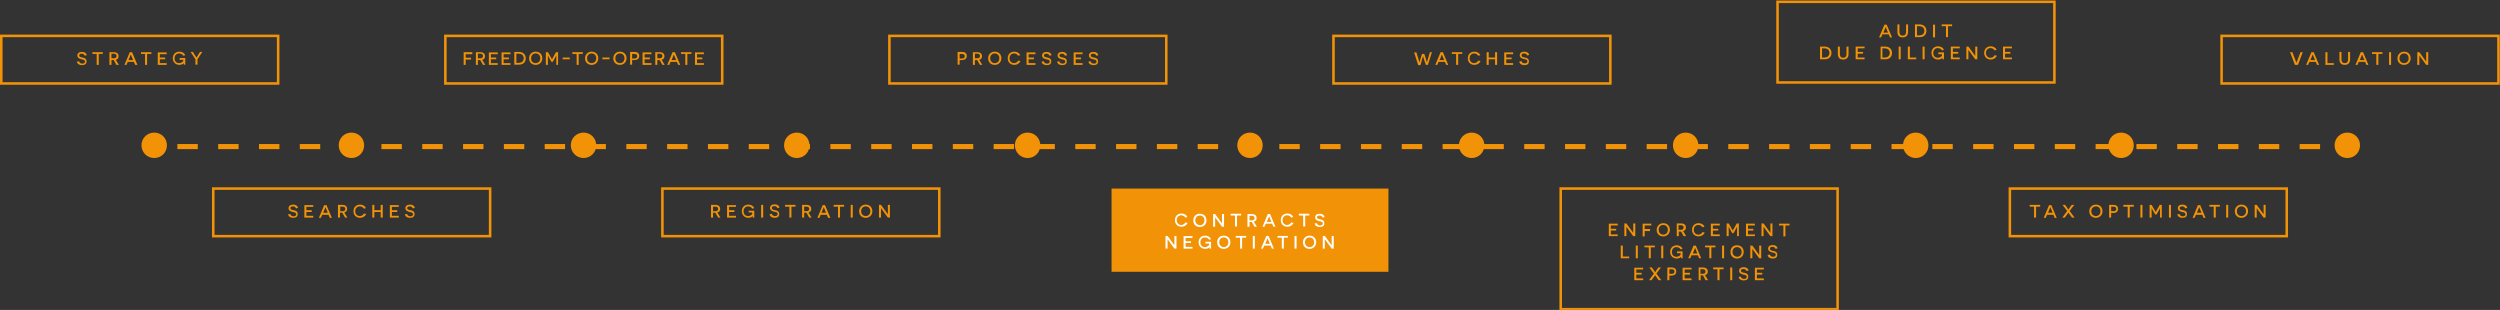 <?xml version="1.0" encoding="UTF-8"?>
<!-- Generator: Adobe Illustrator 21.0.0, SVG Export Plug-In . SVG Version: 6.00 Build 0)  -->
<svg xmlns="http://www.w3.org/2000/svg" xmlns:xlink="http://www.w3.org/1999/xlink" version="1.1" id="Layer_1" x="0px" y="0px" viewBox="0 0 982.4 121.8" style="enable-background:new 0 0 982.4 121.8;" xml:space="preserve">
<rect x="0" y="0" width="982.4" height="121.8" fill="#333333" stroke="none"/>
<style type="text/css">
	.st0{fill:none;stroke:#F29206;stroke-width:2;stroke-miterlimit:10;stroke-dasharray:8.019,8.019;}
	.st1{clip-path:url(#SVGID_2_);fill:none;stroke:#F29206;stroke-miterlimit:10;}
	.st2{clip-path:url(#SVGID_2_);fill:#F29206;}
	.st3{fill:none;stroke:#F29206;stroke-miterlimit:10;}
	.st4{clip-path:url(#SVGID_4_);fill:#F29206;}
	.st5{clip-path:url(#SVGID_6_);fill:#F29206;}
	.st6{clip-path:url(#SVGID_8_);fill:#F29206;}
	.st7{fill:#F29206;}
	.st8{clip-path:url(#SVGID_10_);fill:#FFFFFF;}
	.st9{clip-path:url(#SVGID_10_);fill:none;stroke:#F29206;stroke-miterlimit:10;}
	.st10{clip-path:url(#SVGID_10_);fill:#F29206;}
	.st11{clip-path:url(#SVGID_12_);fill:#F29206;}
	.st12{clip-path:url(#SVGID_14_);fill:#F29206;}
	.st13{clip-path:url(#SVGID_14_);fill:none;stroke:#F29206;stroke-miterlimit:10;}
	.st14{clip-path:url(#SVGID_16_);fill:#F29206;}
	.st15{clip-path:url(#SVGID_16_);fill:none;stroke:#F29206;stroke-miterlimit:10;}
</style>
<line class="st0" x1="69.7" y1="57.6" x2="911.7" y2="57.6"></line>
<g>
	<defs>
		<rect id="SVGID_1_" y="0.2" width="982.4" height="121.8"></rect>
	</defs>
	<clipPath id="SVGID_2_">
		<use xlink:href="#SVGID_1_" style="overflow:visible;"></use>
	</clipPath>
	<rect x="0.5" y="14.1" class="st1" width="108.8" height="18.7"></rect>
	<path class="st2" d="M77.6,23.3l1.9-2.9h-0.9l-1,1.6c-0.2,0.3-0.4,0.6-0.4,0.6h0c0,0-0.2-0.3-0.4-0.6l-1-1.6l-0.9,0l1.9,2.9v2.1   h0.8V23.3z M72.8,25.5v-2.7h-2.2v0.7H72V24c-0.2,0.3-0.8,0.8-1.6,0.8c-1.1,0-1.8-0.7-1.8-1.9c0-1.1,0.7-1.9,1.8-1.9   c0.9,0,1.4,0.5,1.6,0.9l0.8-0.2c-0.3-0.8-1.2-1.4-2.3-1.4c-1.5,0-2.6,1-2.6,2.6c0,1.6,1.2,2.6,2.6,2.6c0.9,0,1.5-0.4,1.7-0.7h0   c0,0.1,0,0.1,0,0.6H72.8z M62,25.5h3.5v-0.7h-2.7v-1.5h2.1v-0.7h-2.1v-1.3h2.7v-0.7H62V25.5z M59.5,21.2v-0.7h-4.1v0.7H57v4.3h0.8   v-4.3H59.5z M52.3,23.6h-1.8l0.5-1.2c0.2-0.4,0.4-1,0.4-1h0c0,0,0.2,0.6,0.4,1L52.3,23.6z M52.6,24.3l0.5,1.2h0.9l-2.1-5H51l-2.1,5   h0.8l0.5-1.2H52.6z M43.8,22.9v-1.8h0.9c0.7,0,1.1,0.3,1.1,0.9c0,0.6-0.4,0.9-1.1,0.9H43.8z M45.7,25.5h1l-1.2-2   c0.7-0.2,1.1-0.6,1.1-1.4c0-1-0.7-1.6-1.9-1.6H43v5h0.8v-1.9h0.5c0.1,0,0.3,0,0.4,0L45.7,25.5z M40.4,21.2v-0.7h-4.1v0.7H38v4.3   h0.8v-4.3H40.4z M30.2,24.2c0.2,1.1,1.2,1.4,2,1.4c1.2,0,1.8-0.5,1.8-1.5c0-1.1-0.9-1.4-1.6-1.5c-0.7-0.1-1.3-0.3-1.3-0.8   c0-0.4,0.3-0.7,1-0.7c0.7,0,1,0.3,1.2,0.8l0.8-0.2c-0.2-0.9-0.9-1.3-1.9-1.3c-1.1,0-1.8,0.5-1.8,1.4c0,1,0.9,1.3,1.6,1.5   c0.6,0.1,1.4,0.2,1.4,0.9c0,0.5-0.4,0.8-1,0.8c-0.7,0-1.2-0.3-1.3-0.9L30.2,24.2z"></path>
</g>
<rect x="83.8" y="74.1" class="st3" width="108.8" height="18.7"></rect>
<g>
	<defs>
		<rect id="SVGID_3_" y="0.2" width="982.4" height="121.8"></rect>
	</defs>
	<clipPath id="SVGID_4_">
		<use xlink:href="#SVGID_3_" style="overflow:visible;"></use>
	</clipPath>
	<path class="st4" d="M159.1,84.2c0.2,1.1,1.2,1.4,2,1.4c1.2,0,1.8-0.5,1.8-1.5c0-1.1-0.9-1.4-1.6-1.5c-0.7-0.1-1.3-0.3-1.3-0.8   c0-0.4,0.3-0.7,1-0.7c0.7,0,1,0.3,1.2,0.8l0.8-0.2c-0.2-0.9-0.9-1.3-1.9-1.3c-1.1,0-1.8,0.5-1.8,1.4c0,1,0.9,1.3,1.6,1.5   c0.6,0.1,1.4,0.2,1.4,0.9c0,0.5-0.4,0.8-1,0.8c-0.7,0-1.2-0.3-1.3-0.9L159.1,84.2z M153.2,85.5h3.5v-0.7H154v-1.5h2.1v-0.7H154   v-1.3h2.7v-0.7h-3.5V85.5z M149.6,85.5h0.8v-5h-0.8v2.1h-2.5v-2.1h-0.8v5h0.8v-2.2h2.5V85.5z M143,83.9c-0.3,0.6-0.9,1-1.6,1   c-1,0-1.8-0.7-1.8-1.9c0-1.1,0.7-1.9,1.8-1.9c0.9,0,1.3,0.5,1.6,0.9l0.8-0.2c-0.3-0.8-1.2-1.4-2.3-1.4c-1.5,0-2.6,1-2.6,2.6   c0,1.6,1.1,2.6,2.6,2.6c1.1,0,2-0.6,2.4-1.5L143,83.9z M133.7,83v-1.8h0.9c0.7,0,1.1,0.3,1.1,0.9c0,0.6-0.4,0.9-1.1,0.9H133.7z    M135.6,85.5h0.9l-1.2-2c0.7-0.2,1.1-0.6,1.1-1.4c0-1-0.7-1.6-1.9-1.6h-1.7v5h0.8v-1.9h0.5c0.1,0,0.3,0,0.4,0L135.6,85.5z    M128.8,83.6H127l0.5-1.2c0.2-0.4,0.4-1,0.4-1h0c0,0,0.2,0.6,0.4,1L128.8,83.6z M129.1,84.4l0.5,1.2h0.8l-2.1-5h-0.9l-2.1,5h0.8   l0.5-1.2H129.1z M119.6,85.5h3.5v-0.7h-2.7v-1.5h2.1v-0.7h-2.1v-1.3h2.7v-0.7h-3.5V85.5z M113.2,84.2c0.2,1.1,1.2,1.4,2,1.4   c1.2,0,1.8-0.5,1.8-1.5c0-1.1-0.9-1.4-1.6-1.5c-0.7-0.1-1.3-0.3-1.3-0.8c0-0.4,0.3-0.7,1-0.7c0.7,0,1,0.3,1.2,0.8l0.8-0.2   c-0.2-0.9-0.9-1.3-1.9-1.3c-1.1,0-1.8,0.5-1.8,1.4c0,1,0.9,1.3,1.6,1.5c0.6,0.1,1.4,0.2,1.4,0.9c0,0.5-0.4,0.8-1,0.8   c-0.7,0-1.2-0.3-1.3-0.9L113.2,84.2z"></path>
</g>
<rect x="260.3" y="74.1" class="st3" width="108.8" height="18.7"></rect>
<g>
	<defs>
		<rect id="SVGID_5_" y="0.2" width="982.4" height="121.8"></rect>
	</defs>
	<clipPath id="SVGID_6_">
		<use xlink:href="#SVGID_5_" style="overflow:visible;"></use>
	</clipPath>
	<path class="st5" d="M348.9,85.5h0.8v-5h-0.8V83c0,0.6,0,1.2,0,1.2h0l-2.7-3.7h-0.8v5h0.8V83c0-0.6,0-1.2,0-1.2h0L348.9,85.5z    M338.4,83c0-1.2,0.8-1.9,1.8-1.9c1,0,1.8,0.7,1.8,1.9c0,1.2-0.8,1.9-1.8,1.9C339.2,84.9,338.4,84.2,338.4,83 M337.6,83   c0,1.6,1.1,2.6,2.6,2.6c1.5,0,2.6-1.1,2.6-2.6c0-1.6-1.1-2.6-2.6-2.6C338.7,80.4,337.6,81.5,337.6,83 M334.3,85.5h0.8v-5h-0.8V85.5   z M331.7,81.2v-0.7h-4.1v0.7h1.7v4.3h0.8v-4.3H331.7z M324.6,83.6h-1.8l0.5-1.2c0.2-0.4,0.4-1,0.4-1h0c0,0,0.2,0.6,0.4,1   L324.6,83.6z M324.9,84.4l0.5,1.2h0.9l-2.1-5h-0.9l-2.1,5h0.8l0.5-1.2H324.9z M316,83v-1.8h0.9c0.7,0,1.1,0.3,1.1,0.9   c0,0.6-0.4,0.9-1.1,0.9H316z M318,85.5h0.9l-1.2-2c0.7-0.2,1.1-0.6,1.1-1.4c0-1-0.7-1.6-1.9-1.6h-1.7v5h0.8v-1.9h0.5   c0.1,0,0.3,0,0.4,0L318,85.5z M312.6,81.2v-0.7h-4.1v0.7h1.7v4.3h0.8v-4.3H312.6z M302.4,84.2c0.2,1.1,1.2,1.4,2,1.4   c1.2,0,1.8-0.5,1.8-1.5c0-1.1-0.9-1.4-1.6-1.5c-0.7-0.1-1.3-0.3-1.3-0.9c0-0.4,0.3-0.7,1-0.7c0.7,0,1,0.3,1.2,0.8l0.8-0.2   c-0.2-0.9-0.9-1.3-1.9-1.3c-1.1,0-1.8,0.5-1.8,1.4c0,1,0.9,1.3,1.6,1.5c0.6,0.1,1.4,0.2,1.4,0.9c0,0.5-0.4,0.8-1,0.8   c-0.7,0-1.2-0.3-1.3-0.9L302.4,84.2z M299.1,85.5h0.8v-5h-0.8V85.5z M296.4,85.5v-2.7h-2.2v0.7h1.4v0.6c-0.2,0.3-0.8,0.8-1.6,0.8   c-1.1,0-1.8-0.7-1.8-1.9c0-1.1,0.7-1.9,1.8-1.9c0.9,0,1.4,0.5,1.6,0.9l0.8-0.2c-0.3-0.8-1.2-1.4-2.3-1.4c-1.5,0-2.6,1-2.6,2.6   c0,1.6,1.2,2.6,2.6,2.6c0.9,0,1.5-0.4,1.7-0.7h0c0,0.1,0,0.1,0,0.6H296.4z M285.7,85.5h3.5v-0.7h-2.7v-1.5h2.1v-0.7h-2.1v-1.3h2.7   v-0.7h-3.5V85.5z M280.2,83v-1.8h0.9c0.7,0,1.1,0.3,1.1,0.9c0,0.6-0.4,0.9-1.1,0.9H280.2z M282.2,85.5h0.9l-1.2-2   c0.7-0.2,1.1-0.6,1.1-1.4c0-1-0.7-1.6-1.9-1.6h-1.7v5h0.8v-1.9h0.5c0.1,0,0.3,0,0.4,0L282.2,85.5z"></path>
</g>
<rect x="789.8" y="74.1" class="st3" width="108.8" height="18.7"></rect>
<g>
	<defs>
		<rect id="SVGID_7_" y="0.2" width="982.4" height="121.8"></rect>
	</defs>
	<clipPath id="SVGID_8_">
		<use xlink:href="#SVGID_7_" style="overflow:visible;"></use>
	</clipPath>
	<path class="st6" d="M889.5,85.5h0.8v-5h-0.8V83c0,0.6,0,1.2,0,1.2h0l-2.7-3.7H886v5h0.8V83c0-0.6,0-1.2,0-1.2h0L889.5,85.5z    M879,83c0-1.2,0.8-1.9,1.8-1.9c1,0,1.8,0.7,1.8,1.9c0,1.2-0.8,1.9-1.8,1.9C879.8,84.9,879,84.2,879,83 M878.2,83   c0,1.6,1.1,2.6,2.6,2.6c1.5,0,2.6-1.1,2.6-2.6c0-1.6-1.1-2.6-2.6-2.6C879.3,80.4,878.2,81.5,878.2,83 M874.8,85.5h0.8v-5h-0.8V85.5   z M872.3,81.2v-0.7h-4.1v0.7h1.7v4.3h0.8v-4.3H872.3z M865.1,83.6h-1.8l0.5-1.2c0.2-0.4,0.4-1,0.4-1h0c0,0,0.2,0.6,0.4,1   L865.1,83.6z M865.4,84.4l0.5,1.2h0.8l-2.1-5h-0.9l-2.1,5h0.8l0.5-1.2H865.4z M855.6,84.2c0.2,1.1,1.2,1.4,2,1.4   c1.2,0,1.8-0.5,1.8-1.5c0-1.1-0.9-1.4-1.6-1.5c-0.7-0.1-1.3-0.3-1.3-0.8c0-0.4,0.3-0.7,1-0.7c0.7,0,1,0.3,1.2,0.8l0.8-0.2   c-0.2-0.9-0.9-1.3-1.9-1.3c-1.1,0-1.8,0.5-1.8,1.4c0,1,0.9,1.3,1.6,1.5c0.6,0.1,1.4,0.2,1.4,0.9c0,0.5-0.4,0.8-1,0.8   c-0.7,0-1.2-0.3-1.3-0.9L855.6,84.2z M852.3,85.5h0.8v-5h-0.8V85.5z M848.7,85.5h0.8v-5h-0.8l-1.6,2.8h0l-1.6-2.8h-0.8v5h0.8v-1.9   c0-0.9,0-1.8,0-1.8h0c0,0,0.2,0.4,0.6,1.1l0.8,1.4h0.5l0.8-1.4c0.4-0.7,0.6-1.1,0.6-1.1h0c0,0,0,0.9,0,1.8V85.5z M841.1,85.5h0.8   v-5h-0.8V85.5z M838.5,81.2v-0.7h-4.1v0.7h1.7v4.3h0.8v-4.3H838.5z M829.6,83v-1.8h0.9c0.7,0,1.1,0.3,1.1,0.9   c0,0.6-0.4,0.9-1.1,0.9H829.6z M828.8,80.5v5h0.8v-1.8h0.8c1.2,0,1.9-0.6,1.9-1.6c0-1.1-0.7-1.6-1.9-1.6H828.8z M821.8,83   c0-1.2,0.8-1.9,1.8-1.9c1,0,1.8,0.7,1.8,1.9c0,1.2-0.8,1.9-1.8,1.9C822.6,84.9,821.8,84.2,821.8,83 M821,83c0,1.6,1.1,2.6,2.6,2.6   c1.5,0,2.6-1.1,2.6-2.6c0-1.6-1.1-2.6-2.6-2.6C822.1,80.4,821,81.5,821,83 M814.2,85.5h1l-1.9-2.6l1.8-2.4h-1l-0.8,1.1   c-0.3,0.5-0.5,0.8-0.5,0.8h0c0,0-0.2-0.3-0.5-0.8l-0.8-1.1h-1l1.8,2.4l-1.9,2.6h1l0.8-1.1c0.4-0.6,0.6-0.8,0.6-0.8h0   c0,0,0.2,0.3,0.6,0.8L814.2,85.5z M806.6,83.6h-1.8l0.5-1.2c0.2-0.4,0.4-1,0.4-1h0c0,0,0.2,0.6,0.4,1L806.6,83.6z M806.9,84.4   l0.5,1.2h0.8l-2.1-5h-0.9l-2.1,5h0.8l0.5-1.2H806.9z M801.7,81.2v-0.7h-4.1v0.7h1.7v4.3h0.8v-4.3H801.7z"></path>
</g>
<rect x="436.8" y="74.1" class="st7" width="108.8" height="32.7"></rect>
<g>
	<defs>
		<rect id="SVGID_9_" y="0.2" width="982.4" height="121.8"></rect>
	</defs>
	<clipPath id="SVGID_10_">
		<use xlink:href="#SVGID_9_" style="overflow:visible;"></use>
	</clipPath>
	<path class="st8" d="M523.3,97.7h0.8v-5h-0.8v2.5c0,0.6,0,1.2,0,1.2h0l-2.7-3.7h-0.8v5h0.8v-2.5c0-0.6,0-1.2,0-1.2h0L523.3,97.7z    M512.8,95.2c0-1.2,0.8-1.9,1.8-1.9c1,0,1.8,0.7,1.8,1.9c0,1.2-0.8,1.9-1.8,1.9C513.6,97.1,512.8,96.3,512.8,95.2 M512,95.2   c0,1.6,1.1,2.6,2.6,2.6c1.5,0,2.6-1.1,2.6-2.6c0-1.6-1.1-2.6-2.6-2.6C513.2,92.6,512,93.6,512,95.2 M508.7,97.7h0.8v-5h-0.8V97.7z    M506.1,93.4v-0.7H502v0.7h1.7v4.3h0.8v-4.3H506.1z M499,95.8h-1.8l0.5-1.2c0.2-0.4,0.4-1,0.4-1h0c0,0,0.2,0.6,0.4,1L499,95.8z    M499.3,96.5l0.5,1.2h0.8l-2.1-5h-0.9l-2.1,5h0.8l0.5-1.2H499.3z M492.3,97.7h0.8v-5h-0.8V97.7z M489.7,93.4v-0.7h-4.1v0.7h1.7v4.3   h0.8v-4.3H489.7z M479.1,95.2c0-1.2,0.8-1.9,1.8-1.9c1,0,1.8,0.7,1.8,1.9c0,1.2-0.8,1.9-1.8,1.9C479.9,97.1,479.1,96.3,479.1,95.2    M478.3,95.2c0,1.6,1.1,2.6,2.6,2.6c1.5,0,2.6-1.1,2.6-2.6c0-1.6-1.1-2.6-2.6-2.6C479.4,92.6,478.3,93.6,478.3,95.2 M475.9,97.7V95   h-2.2v0.7h1.4v0.6c-0.2,0.3-0.8,0.8-1.6,0.8c-1.1,0-1.8-0.7-1.8-1.9c0-1.1,0.7-1.9,1.8-1.9c0.9,0,1.4,0.5,1.6,0.9l0.8-0.2   c-0.3-0.8-1.2-1.4-2.3-1.4c-1.5,0-2.6,1-2.6,2.6c0,1.6,1.2,2.6,2.6,2.6c0.9,0,1.5-0.4,1.7-0.7h0c0,0.1,0,0.1,0,0.6H475.9z    M465.1,97.7h3.5V97h-2.7v-1.5h2.1v-0.7h-2.1v-1.3h2.7v-0.7h-3.5V97.7z M461.5,97.7h0.8v-5h-0.8v2.5c0,0.6,0,1.2,0,1.2h0l-2.7-3.7   H458v5h0.8v-2.5c0-0.6,0-1.2,0-1.2h0L461.5,97.7z"></path>
	<path class="st8" d="M516.6,87.8c0.2,1.1,1.2,1.4,2,1.4c1.2,0,1.8-0.5,1.8-1.5c0-1.1-0.9-1.4-1.6-1.5c-0.7-0.1-1.3-0.3-1.3-0.8   c0-0.4,0.3-0.7,1-0.7c0.7,0,1,0.3,1.2,0.8l0.8-0.2c-0.2-0.9-0.9-1.3-1.9-1.3c-1.1,0-1.8,0.5-1.8,1.4c0,1,0.9,1.3,1.6,1.5   c0.6,0.1,1.4,0.2,1.4,0.9c0,0.5-0.4,0.8-1,0.8c-0.7,0-1.2-0.3-1.3-0.9L516.6,87.8z M514.5,84.8V84h-4.1v0.7h1.7v4.3h0.8v-4.3H514.5   z M507.4,87.4c-0.3,0.6-0.9,1-1.6,1c-1,0-1.8-0.7-1.8-1.9c0-1.1,0.7-1.9,1.8-1.9c0.9,0,1.3,0.5,1.6,0.9l0.8-0.2   c-0.3-0.8-1.2-1.4-2.3-1.4c-1.5,0-2.6,1-2.6,2.6c0,1.6,1.1,2.6,2.6,2.6c1.1,0,2-0.6,2.4-1.5L507.4,87.4z M499.6,87.2h-1.8l0.5-1.2   c0.2-0.4,0.4-1,0.4-1h0c0,0,0.2,0.6,0.4,1L499.6,87.2z M499.9,87.9l0.5,1.2h0.8l-2.1-5h-0.9l-2.1,5h0.8l0.5-1.2H499.9z M491,86.6   v-1.8h0.9c0.7,0,1.1,0.3,1.1,0.9c0,0.6-0.4,0.9-1.1,0.9H491z M493,89.1h0.9l-1.2-2c0.7-0.2,1.1-0.6,1.1-1.4c0-1-0.7-1.6-1.9-1.6   h-1.7v5h0.8v-1.9h0.5c0.1,0,0.3,0,0.4,0L493,89.1z M487.7,84.8V84h-4.1v0.7h1.7v4.3h0.8v-4.3H487.7z M480.2,89.1h0.8v-5h-0.8v2.5   c0,0.6,0,1.2,0,1.2h0l-2.7-3.7h-0.8v5h0.8v-2.5c0-0.6,0-1.2,0-1.2h0L480.2,89.1z M469.7,86.6c0-1.2,0.8-1.9,1.8-1.9   c1,0,1.8,0.7,1.8,1.9c0,1.2-0.8,1.9-1.8,1.9C470.5,88.4,469.7,87.7,469.7,86.6 M468.9,86.6c0,1.6,1.1,2.6,2.6,2.6   c1.5,0,2.6-1.1,2.6-2.6c0-1.6-1.1-2.6-2.6-2.6C470.1,83.9,468.9,85,468.9,86.6 M465.8,87.4c-0.3,0.6-0.9,1-1.6,1   c-1,0-1.8-0.7-1.8-1.9c0-1.1,0.7-1.9,1.8-1.9c0.9,0,1.3,0.5,1.6,0.9l0.8-0.2c-0.3-0.8-1.2-1.4-2.3-1.4c-1.5,0-2.6,1-2.6,2.6   c0,1.6,1.1,2.6,2.6,2.6c1.1,0,2-0.6,2.4-1.5L465.8,87.4z"></path>
	<rect x="613.3" y="74.1" class="st9" width="108.8" height="47.4"></rect>
	<path class="st10" d="M689.6,110.1h3.5v-0.7h-2.7v-1.5h2.1v-0.7h-2.1v-1.3h2.7v-0.7h-3.5V110.1z M683.2,108.8   c0.2,1.1,1.2,1.4,2,1.4c1.2,0,1.8-0.5,1.8-1.5c0-1.1-0.9-1.4-1.6-1.5c-0.7-0.1-1.3-0.3-1.3-0.8c0-0.4,0.3-0.7,1-0.7   c0.7,0,1,0.3,1.2,0.8l0.8-0.2c-0.2-0.9-0.9-1.3-1.9-1.3c-1.1,0-1.8,0.5-1.8,1.4c0,1,0.9,1.3,1.6,1.5c0.6,0.1,1.4,0.2,1.4,0.9   c0,0.5-0.4,0.8-1,0.8c-0.7,0-1.2-0.3-1.3-0.9L683.2,108.8z M679.9,110.1h0.8v-5h-0.8V110.1z M677.3,105.8v-0.7h-4.1v0.7h1.7v4.3   h0.8v-4.3H677.3z M668.2,107.6v-1.8h0.9c0.7,0,1.1,0.3,1.1,0.9c0,0.6-0.4,0.9-1.1,0.9H668.2z M670.2,110.1h1l-1.2-2   c0.7-0.2,1.1-0.6,1.1-1.4c0-1-0.7-1.6-1.9-1.6h-1.7v5h0.8v-1.9h0.5c0.1,0,0.3,0,0.4,0L670.2,110.1z M661.2,110.1h3.5v-0.7H662v-1.5   h2.1v-0.7H662v-1.3h2.7v-0.7h-3.5V110.1z M656,107.6v-1.8h0.9c0.7,0,1.1,0.3,1.1,0.9c0,0.6-0.4,0.9-1.1,0.9H656z M655.2,105.1v5   h0.8v-1.8h0.8c1.2,0,1.9-0.6,1.9-1.6c0-1.1-0.7-1.6-1.9-1.6H655.2z M651.8,110.1h1l-1.9-2.6l1.8-2.4h-1l-0.8,1.1   c-0.3,0.5-0.5,0.8-0.5,0.8h0c0,0-0.2-0.3-0.5-0.8l-0.8-1.1h-1l1.8,2.4l-1.9,2.6h1l0.8-1.1c0.4-0.6,0.6-0.8,0.6-0.8h0   c0,0,0.2,0.3,0.6,0.8L651.8,110.1z M642.2,110.1h3.5v-0.7H643v-1.5h2.1v-0.7H643v-1.3h2.7v-0.7h-3.5V110.1z"></path>
	<path class="st10" d="M694.6,100.2c0.2,1.1,1.2,1.4,2,1.4c1.2,0,1.8-0.5,1.8-1.5c0-1.1-0.9-1.4-1.6-1.5c-0.7-0.1-1.3-0.3-1.3-0.9   c0-0.4,0.3-0.7,1-0.7c0.7,0,1,0.3,1.2,0.8l0.8-0.2c-0.2-0.9-0.9-1.3-1.9-1.3c-1.1,0-1.8,0.5-1.8,1.4c0,1,0.9,1.3,1.6,1.5   c0.6,0.1,1.4,0.2,1.4,0.9c0,0.5-0.4,0.8-1,0.8c-0.7,0-1.2-0.3-1.3-0.9L694.6,100.2z M691.3,101.5h0.8v-5h-0.8V99c0,0.6,0,1.2,0,1.2   h0l-2.7-3.7h-0.8v5h0.8V99c0-0.6,0-1.2,0-1.2h0L691.3,101.5z M680.8,99c0-1.2,0.8-1.9,1.8-1.9c1,0,1.8,0.7,1.8,1.9   c0,1.2-0.8,1.9-1.8,1.9C681.6,100.8,680.8,100.1,680.8,99 M680,99c0,1.6,1.1,2.6,2.6,2.6c1.5,0,2.6-1.1,2.6-2.6   c0-1.6-1.1-2.6-2.6-2.6C681.1,96.3,680,97.4,680,99 M676.7,101.5h0.8v-5h-0.8V101.5z M674.1,97.2v-0.7H670v0.7h1.7v4.3h0.8v-4.3   H674.1z M667,99.6h-1.8l0.5-1.2c0.2-0.4,0.4-1,0.4-1h0c0,0,0.2,0.6,0.4,1L667,99.6z M667.2,100.3l0.5,1.2h0.8l-2.1-5h-0.9l-2.1,5   h0.8l0.5-1.2H667.2z M661.2,101.5v-2.7H659v0.7h1.4v0.6c-0.2,0.3-0.8,0.8-1.6,0.8c-1.1,0-1.8-0.7-1.8-1.9c0-1.1,0.7-1.9,1.8-1.9   c0.9,0,1.4,0.5,1.6,0.9l0.8-0.2c-0.3-0.8-1.2-1.4-2.3-1.4c-1.5,0-2.6,1-2.6,2.6c0,1.6,1.2,2.6,2.6,2.6c0.9,0,1.5-0.4,1.7-0.7h0   c0,0.1,0,0.1,0,0.6H661.2z M652.8,101.5h0.8v-5h-0.8V101.5z M650.3,97.2v-0.7h-4.1v0.7h1.7v4.3h0.8v-4.3H650.3z M642.8,101.5h0.8   v-5h-0.8V101.5z M636.9,101.5h3.3v-0.7h-2.5v-4.3h-0.8V101.5z"></path>
	<path class="st10" d="M703.2,88.6v-0.7h-4.1v0.7h1.7v4.3h0.8v-4.3H703.2z M695.7,92.8h0.8v-5h-0.8v2.5c0,0.6,0,1.2,0,1.2h0   l-2.7-3.7h-0.8v5h0.8v-2.5c0-0.6,0-1.2,0-1.2h0L695.7,92.8z M686.1,92.8h3.5v-0.7h-2.7v-1.5h2.1v-0.7h-2.1v-1.3h2.7v-0.7h-3.5V92.8   z M682.5,92.8h0.8v-5h-0.8l-1.6,2.8h0l-1.6-2.8h-0.8v5h0.8v-1.9c0-0.9,0-1.8,0-1.8h0c0,0,0.2,0.4,0.6,1.1l0.8,1.4h0.5l0.8-1.4   c0.4-0.7,0.6-1.1,0.6-1.1h0c0,0,0,0.9,0,1.8V92.8z M672.3,92.8h3.5v-0.7h-2.7v-1.5h2.1v-0.7h-2.1v-1.3h2.7v-0.7h-3.5V92.8z    M669,91.2c-0.3,0.6-0.9,1-1.6,1c-1,0-1.8-0.7-1.8-1.9c0-1.1,0.7-1.9,1.8-1.9c0.9,0,1.3,0.5,1.6,0.9l0.8-0.2   c-0.3-0.8-1.2-1.4-2.3-1.4c-1.5,0-2.6,1-2.6,2.6c0,1.6,1.1,2.6,2.6,2.6c1.1,0,2-0.6,2.4-1.5L669,91.2z M659.6,90.3v-1.8h0.9   c0.7,0,1.1,0.3,1.1,0.9c0,0.6-0.4,0.9-1.1,0.9H659.6z M661.6,92.8h1l-1.2-2c0.7-0.2,1.1-0.6,1.1-1.4c0-1-0.7-1.6-1.9-1.6h-1.7v5   h0.8V91h0.5c0.1,0,0.3,0,0.4,0L661.6,92.8z M651.8,90.3c0-1.2,0.8-1.9,1.8-1.9c1,0,1.8,0.7,1.8,1.9c0,1.2-0.8,1.9-1.8,1.9   C652.6,92.2,651.8,91.5,651.8,90.3 M651,90.3c0,1.6,1.1,2.6,2.6,2.6c1.5,0,2.6-1.1,2.6-2.6c0-1.6-1.1-2.6-2.6-2.6   C652.2,87.7,651,88.8,651,90.3 M648.9,88.6v-0.7h-3.4v5h0.8v-2.1h2.1V90h-2.1v-1.4H648.9z M641.8,92.8h0.8v-5h-0.8v2.5   c0,0.6,0,1.2,0,1.2h0l-2.7-3.7h-0.8v5h0.8v-2.5c0-0.6,0-1.2,0-1.2h0L641.8,92.8z M632.2,92.8h3.5v-0.7H633v-1.5h2.1v-0.7H633v-1.3   h2.7v-0.7h-3.5V92.8z"></path>
</g>
<rect x="175" y="14.1" class="st3" width="108.8" height="18.7"></rect>
<g>
	<defs>
		<rect id="SVGID_11_" y="0.2" width="982.4" height="121.8"></rect>
	</defs>
	<clipPath id="SVGID_12_">
		<use xlink:href="#SVGID_11_" style="overflow:visible;"></use>
	</clipPath>
	<path class="st11" d="M273.1,25.5h3.5v-0.7h-2.7v-1.5h2.1v-0.7h-2.1v-1.3h2.7v-0.7h-3.5V25.5z M271.7,21.2v-0.7h-4.1v0.7h1.7v4.3   h0.8v-4.3H271.7z M265.7,23.6h-1.8l0.5-1.2c0.2-0.4,0.4-1,0.4-1h0c0,0,0.2,0.6,0.4,1L265.7,23.6z M266,24.3l0.5,1.2h0.8l-2.1-5   h-0.9l-2.1,5h0.8l0.5-1.2H266z M258.3,22.9v-1.8h0.9c0.7,0,1.1,0.3,1.1,0.9c0,0.6-0.4,0.9-1.1,0.9H258.3z M260.3,25.5h0.9l-1.2-2   c0.7-0.2,1.1-0.6,1.1-1.4c0-1-0.7-1.6-1.9-1.6h-1.7v5h0.8v-1.9h0.5c0.1,0,0.3,0,0.4,0L260.3,25.5z M252.5,25.5h3.5v-0.7h-2.7v-1.5   h2.1v-0.7h-2.1v-1.3h2.7v-0.7h-3.5V25.5z M248.4,23v-1.8h0.9c0.7,0,1.1,0.3,1.1,0.9c0,0.6-0.4,0.9-1.1,0.9H248.4z M247.6,20.4v5   h0.8v-1.8h0.9c1.2,0,1.9-0.6,1.9-1.6c0-1.1-0.7-1.6-1.9-1.6H247.6z M241.8,22.9c0-1.2,0.8-1.9,1.8-1.9c1,0,1.8,0.7,1.8,1.9   c0,1.2-0.8,1.9-1.8,1.9C242.6,24.8,241.8,24.1,241.8,22.9 M241,22.9c0,1.6,1.1,2.6,2.6,2.6c1.5,0,2.6-1.1,2.6-2.6   c0-1.6-1.1-2.6-2.6-2.6C242.1,20.3,241,21.4,241,22.9 M239.5,22.6h-2.8v0.7h2.8V22.6z M230.7,22.9c0-1.2,0.8-1.9,1.8-1.9   c1,0,1.8,0.7,1.8,1.9c0,1.2-0.8,1.9-1.8,1.9C231.5,24.8,230.7,24.1,230.7,22.9 M229.9,22.9c0,1.6,1.1,2.6,2.6,2.6   c1.5,0,2.6-1.1,2.6-2.6c0-1.6-1.1-2.6-2.6-2.6C231,20.3,229.9,21.4,229.9,22.9 M229,21.2v-0.7h-4.1v0.7h1.7v4.3h0.8v-4.3H229z    M223.9,22.6h-2.8v0.7h2.8V22.6z M218.5,25.5h0.8v-5h-0.8l-1.6,2.8h0l-1.6-2.8h-0.8v5h0.8v-1.9c0-0.9,0-1.8,0-1.8h0   c0,0,0.2,0.4,0.6,1.1l0.8,1.4h0.5l0.8-1.4c0.4-0.7,0.6-1.1,0.6-1.1h0c0,0,0,0.9,0,1.8V25.5z M208.7,22.9c0-1.2,0.8-1.9,1.8-1.9   c1,0,1.8,0.7,1.8,1.9c0,1.2-0.8,1.9-1.8,1.9C209.4,24.8,208.7,24.1,208.7,22.9 M207.9,22.9c0,1.6,1.1,2.6,2.6,2.6   c1.5,0,2.6-1.1,2.6-2.6c0-1.6-1.1-2.6-2.6-2.6C209,20.3,207.9,21.4,207.9,22.9 M202.9,24.7v-3.6h1c1,0,1.9,0.6,1.9,1.8   c0,1.2-0.9,1.8-1.9,1.8H202.9z M202.1,20.4v5h1.9c1.5,0,2.6-0.9,2.6-2.5c0-1.5-1.1-2.5-2.7-2.5H202.1z M197.1,25.5h3.5v-0.7h-2.7   v-1.5h2.1v-0.7h-2.1v-1.3h2.7v-0.7h-3.5V25.5z M192.1,25.5h3.5v-0.7h-2.7v-1.5h2.1v-0.7h-2.1v-1.3h2.7v-0.7h-3.5V25.5z M187.8,22.9   v-1.8h0.9c0.7,0,1.1,0.3,1.1,0.9c0,0.6-0.4,0.9-1.1,0.9H187.8z M189.8,25.5h0.9l-1.2-2c0.7-0.2,1.1-0.6,1.1-1.4   c0-1-0.7-1.6-1.9-1.6H187v5h0.8v-1.9h0.5c0.1,0,0.3,0,0.4,0L189.8,25.5z M185.6,21.2v-0.7h-3.4v5h0.8v-2.1h2.1v-0.7H183v-1.4H185.6   z"></path>
</g>
<rect x="349.5" y="14.1" class="st3" width="108.8" height="18.7"></rect>
<g>
	<defs>
		<rect id="SVGID_13_" y="0.2" width="982.4" height="121.8"></rect>
	</defs>
	<clipPath id="SVGID_14_">
		<use xlink:href="#SVGID_13_" style="overflow:visible;"></use>
	</clipPath>
	<path class="st12" d="M427.7,24.2c0.2,1.1,1.2,1.4,2,1.4c1.2,0,1.8-0.5,1.8-1.5c0-1.1-0.9-1.4-1.6-1.5c-0.7-0.1-1.3-0.3-1.3-0.8   c0-0.4,0.3-0.7,1-0.7c0.7,0,1,0.3,1.2,0.8l0.8-0.2c-0.2-0.9-0.9-1.3-1.9-1.3c-1.1,0-1.8,0.5-1.8,1.4c0,1,0.9,1.3,1.6,1.5   c0.6,0.1,1.4,0.2,1.4,0.9c0,0.5-0.4,0.8-1,0.8c-0.7,0-1.2-0.3-1.3-0.9L427.7,24.2z M421.9,25.5h3.5v-0.7h-2.7v-1.5h2.1v-0.7h-2.1   v-1.3h2.7v-0.7h-3.5V25.5z M415.4,24.2c0.2,1.1,1.2,1.4,2,1.4c1.2,0,1.8-0.5,1.8-1.5c0-1.1-0.9-1.4-1.6-1.5   c-0.7-0.1-1.3-0.3-1.3-0.8c0-0.4,0.3-0.7,1-0.7c0.7,0,1,0.3,1.2,0.8l0.8-0.2c-0.2-0.9-0.9-1.3-1.9-1.3c-1.1,0-1.8,0.5-1.8,1.4   c0,1,0.9,1.3,1.6,1.5c0.6,0.1,1.4,0.2,1.4,0.9c0,0.5-0.4,0.8-1,0.8c-0.7,0-1.2-0.3-1.3-0.9L415.4,24.2z M409.3,24.2   c0.2,1.1,1.2,1.4,2,1.4c1.2,0,1.8-0.5,1.8-1.5c0-1.1-0.9-1.4-1.6-1.5c-0.7-0.1-1.3-0.3-1.3-0.8c0-0.4,0.3-0.7,1-0.7   c0.7,0,1,0.3,1.2,0.8l0.8-0.2c-0.2-0.9-0.9-1.3-1.9-1.3c-1.1,0-1.8,0.5-1.8,1.4c0,1,0.9,1.3,1.6,1.5c0.6,0.1,1.4,0.2,1.4,0.9   c0,0.5-0.4,0.8-1,0.8c-0.7,0-1.2-0.3-1.3-0.9L409.3,24.2z M403.4,25.5h3.5v-0.7h-2.7v-1.5h2.1v-0.7h-2.1v-1.3h2.7v-0.7h-3.5V25.5z    M400.1,23.8c-0.3,0.6-0.9,1-1.6,1c-1,0-1.8-0.7-1.8-1.9c0-1.1,0.7-1.9,1.8-1.9c0.9,0,1.3,0.5,1.6,0.9l0.8-0.2   c-0.3-0.8-1.2-1.4-2.3-1.4c-1.5,0-2.6,1-2.6,2.6c0,1.6,1.1,2.6,2.6,2.6c1.1,0,2-0.6,2.4-1.5L400.1,23.8z M389.1,22.9   c0-1.2,0.8-1.9,1.8-1.9c1,0,1.8,0.7,1.8,1.9c0,1.2-0.8,1.9-1.8,1.9C389.9,24.8,389.1,24.1,389.1,22.9 M388.3,22.9   c0,1.6,1.1,2.6,2.6,2.6c1.5,0,2.6-1.1,2.6-2.6c0-1.6-1.1-2.6-2.6-2.6C389.4,20.3,388.3,21.4,388.3,22.9 M383.1,22.9v-1.8h0.9   c0.7,0,1.1,0.3,1.1,0.9c0,0.6-0.4,0.9-1.1,0.9H383.1z M385.1,25.5h0.9l-1.2-2c0.7-0.2,1.1-0.6,1.1-1.4c0-1-0.7-1.6-1.9-1.6h-1.7v5   h0.8v-1.9h0.5c0.1,0,0.3,0,0.4,0L385.1,25.5z M377.1,23v-1.8h0.9c0.7,0,1.1,0.3,1.1,0.9c0,0.6-0.4,0.9-1.1,0.9H377.1z M376.3,20.4   v5h0.8v-1.8h0.9c1.2,0,1.9-0.6,1.9-1.6c0-1.1-0.7-1.6-1.9-1.6H376.3z"></path>
	<rect x="873" y="14.1" class="st13" width="108.8" height="18.7"></rect>
	<path class="st12" d="M953.4,25.5h0.8v-5h-0.8v2.5c0,0.6,0,1.2,0,1.2h0l-2.7-3.7h-0.8v5h0.8V23c0-0.6,0-1.2,0-1.2h0L953.4,25.5z    M942.9,22.9c0-1.2,0.8-1.9,1.8-1.9c1,0,1.8,0.7,1.8,1.9c0,1.2-0.8,1.9-1.8,1.9C943.7,24.8,942.9,24.1,942.9,22.9 M942.1,22.9   c0,1.6,1.1,2.6,2.6,2.6c1.5,0,2.6-1.1,2.6-2.6c0-1.6-1.1-2.6-2.6-2.6C943.3,20.3,942.1,21.4,942.1,22.9 M938.8,25.5h0.8v-5h-0.8   V25.5z M936.2,21.2v-0.7h-4.1v0.7h1.7v4.3h0.8v-4.3H936.2z M929.1,23.6h-1.8l0.5-1.2c0.2-0.4,0.4-1,0.4-1h0c0,0,0.2,0.6,0.4,1   L929.1,23.6z M929.4,24.3l0.5,1.2h0.8l-2.1-5h-0.9l-2.1,5h0.8l0.5-1.2H929.4z M923.5,20.4h-0.8v2.9c0,1-0.4,1.5-1.3,1.5   c-0.9,0-1.3-0.5-1.3-1.5v-2.9h-0.8v2.9c0,1.5,0.8,2.2,2.1,2.2c1.3,0,2.1-0.8,2.1-2.2V20.4z M913.8,25.5h3.3v-0.7h-2.5v-4.3h-0.8   V25.5z M909.7,23.6h-1.8l0.5-1.2c0.2-0.4,0.4-1,0.4-1h0c0,0,0.2,0.6,0.4,1L909.7,23.6z M910,24.3l0.5,1.2h0.8l-2.1-5h-0.9l-2.1,5   h0.8l0.5-1.2H910z M903,25.5l1.9-5h-0.9l-1,2.6c-0.4,1-0.6,1.6-0.6,1.6h0c0,0-0.2-0.6-0.6-1.6l-1-2.6h-0.9l1.9,5H903z"></path>
</g>
<rect x="524" y="14.1" class="st3" width="108.8" height="18.7"></rect>
<g>
	<defs>
		<rect id="SVGID_15_" y="0.2" width="982.4" height="121.8"></rect>
	</defs>
	<clipPath id="SVGID_16_">
		<use xlink:href="#SVGID_15_" style="overflow:visible;"></use>
	</clipPath>
	<path class="st14" d="M597,24.2c0.2,1.1,1.2,1.4,2,1.4c1.2,0,1.8-0.5,1.8-1.5c0-1.1-0.9-1.4-1.6-1.5c-0.7-0.1-1.3-0.3-1.3-0.9   c0-0.4,0.3-0.7,1-0.7c0.7,0,1,0.3,1.2,0.8l0.8-0.2c-0.2-0.9-0.9-1.3-1.9-1.3c-1.1,0-1.8,0.5-1.8,1.4c0,1,0.9,1.3,1.6,1.5   c0.6,0.1,1.4,0.2,1.4,0.9c0,0.5-0.4,0.8-1,0.8c-0.7,0-1.2-0.3-1.3-0.9L597,24.2z M591.1,25.5h3.5v-0.7h-2.7v-1.5h2.1v-0.7h-2.1   v-1.3h2.7v-0.7h-3.5V25.5z M587.5,25.5h0.8v-5h-0.8v2.1H585v-2.1h-0.8v5h0.8v-2.2h2.5V25.5z M580.9,23.8c-0.3,0.6-0.9,1-1.6,1   c-1,0-1.8-0.7-1.8-1.9c0-1.1,0.7-1.9,1.8-1.9c0.9,0,1.3,0.5,1.6,0.9l0.8-0.2c-0.3-0.8-1.2-1.4-2.3-1.4c-1.5,0-2.6,1-2.6,2.6   c0,1.6,1.1,2.6,2.6,2.6c1.1,0,2-0.6,2.4-1.5L580.9,23.8z M574.6,21.2v-0.7h-4.1v0.7h1.7v4.3h0.8v-4.3H574.6z M567.5,23.6h-1.8   l0.5-1.2c0.2-0.4,0.4-1,0.4-1h0c0,0,0.2,0.6,0.4,1L567.5,23.6z M567.8,24.3l0.5,1.2h0.8l-2.1-5h-0.9l-2.1,5h0.8l0.5-1.2H567.8z    M560.3,25.5h0.8l1.6-5h-0.8l-0.7,2.4c-0.2,0.8-0.5,1.6-0.5,1.6h0c0,0-0.2-0.8-0.4-1.4l-0.6-1.9h-0.9l-0.6,1.9   c-0.2,0.6-0.4,1.4-0.4,1.4h0c0,0-0.3-0.8-0.5-1.6l-0.7-2.3h-0.9l1.6,5h0.9l0.6-2.2c0.2-0.8,0.4-1.3,0.4-1.3h0c0,0,0.2,0.6,0.4,1.3   L560.3,25.5z"></path>
	<rect x="698.5" y="0.7" class="st15" width="108.8" height="31.7"></rect>
	<path class="st14" d="M787.1,23.3h3.5v-0.7h-2.7v-1.5h2.1v-0.7h-2.1V19h2.7v-0.7h-3.5V23.3z M783.8,21.7c-0.3,0.6-0.9,1-1.6,1   c-1,0-1.8-0.7-1.8-1.9c0-1.1,0.7-1.9,1.8-1.9c0.9,0,1.3,0.5,1.6,0.9l0.8-0.2c-0.3-0.8-1.2-1.4-2.3-1.4c-1.5,0-2.6,1-2.6,2.6   c0,1.6,1.1,2.6,2.6,2.6c1.1,0,2-0.6,2.4-1.5L783.8,21.7z M776.2,23.3h0.8v-5h-0.8v2.5c0,0.6,0,1.2,0,1.2h0l-2.7-3.7h-0.8v5h0.8   v-2.5c0-0.6,0-1.2,0-1.2h0L776.2,23.3z M766.6,23.3h3.5v-0.7h-2.7v-1.5h2.1v-0.7h-2.1V19h2.7v-0.7h-3.5V23.3z M763.9,23.3v-2.7   h-2.2v0.7h1.4v0.6c-0.2,0.3-0.8,0.8-1.6,0.8c-1.1,0-1.8-0.7-1.8-1.9c0-1.1,0.7-1.9,1.8-1.9c0.9,0,1.4,0.5,1.6,0.9l0.8-0.2   c-0.3-0.8-1.2-1.4-2.3-1.4c-1.5,0-2.6,1-2.6,2.6c0,1.6,1.2,2.6,2.6,2.6c0.9,0,1.5-0.4,1.7-0.7h0c0,0.1,0,0.1,0,0.6H763.9z    M755.5,23.3h0.8v-5h-0.8V23.3z M749.7,23.3h3.3v-0.7h-2.5v-4.3h-0.8V23.3z M746.1,23.3h0.8v-5h-0.8V23.3z M739.7,22.6V19h1   c1,0,1.9,0.6,1.9,1.8c0,1.2-0.9,1.8-1.9,1.8H739.7z M739,18.3v5h1.9c1.5,0,2.6-0.9,2.6-2.5c0-1.5-1.1-2.5-2.7-2.5H739z M729.2,23.3   h3.5v-0.7H730v-1.5h2.1v-0.7H730V19h2.7v-0.7h-3.5V23.3z M726.4,18.3h-0.8v2.9c0,1-0.4,1.5-1.3,1.5c-0.9,0-1.3-0.5-1.3-1.5v-2.9   h-0.8v2.9c0,1.5,0.8,2.2,2.1,2.2c1.3,0,2.1-0.8,2.1-2.2V18.3z M716,22.6V19h1c1,0,1.9,0.6,1.9,1.8c0,1.2-0.9,1.8-1.9,1.8H716z    M715.2,18.3v5h1.9c1.5,0,2.6-0.9,2.6-2.5c0-1.5-1.1-2.5-2.7-2.5H715.2z"></path>
	<path class="st14" d="M767.1,10.4V9.6H763v0.7h1.7v4.3h0.8v-4.3H767.1z M759.6,14.7h0.8v-5h-0.8V14.7z M753.3,13.9v-3.6h1   c1,0,1.9,0.6,1.9,1.8c0,1.2-0.9,1.8-1.9,1.8H753.3z M752.5,9.6v5h1.9c1.5,0,2.6-0.9,2.6-2.5c0-1.5-1.1-2.5-2.7-2.5H752.5z    M749.8,9.6H749v2.9c0,1-0.4,1.5-1.3,1.5c-0.9,0-1.3-0.5-1.3-1.5V9.6h-0.8v2.9c0,1.5,0.8,2.2,2.1,2.2c1.3,0,2.1-0.8,2.1-2.2V9.6z    M741.9,12.8h-1.8l0.5-1.2c0.2-0.4,0.4-1,0.4-1h0c0,0,0.2,0.6,0.4,1L741.9,12.8z M742.2,13.5l0.5,1.2h0.8l-2.1-5h-0.9l-2.1,5h0.8   l0.5-1.2H742.2z"></path>
	<path class="st14" d="M60.6,62.1c2.8,0,5-2.2,5-5c0-2.8-2.2-5-5-5c-2.8,0-5,2.2-5,5C55.6,59.9,57.8,62.1,60.6,62.1"></path>
	<path class="st14" d="M138.1,62.1c2.8,0,5-2.2,5-5c0-2.8-2.2-5-5-5c-2.8,0-5,2.2-5,5C133.1,59.9,135.3,62.1,138.1,62.1"></path>
	<path class="st14" d="M229.3,62.1c2.8,0,5-2.2,5-5c0-2.8-2.2-5-5-5c-2.8,0-5,2.2-5,5C224.3,59.9,226.6,62.1,229.3,62.1"></path>
	<path class="st14" d="M313.1,62.1c2.8,0,5-2.2,5-5c0-2.8-2.2-5-5-5c-2.8,0-5,2.2-5,5C308.1,59.9,310.3,62.1,313.1,62.1"></path>
	<path class="st14" d="M403.8,62.1c2.8,0,5-2.2,5-5c0-2.8-2.2-5-5-5c-2.8,0-5,2.2-5,5C398.8,59.9,401.1,62.1,403.8,62.1"></path>
	<path class="st14" d="M491.2,62.1c2.8,0,5-2.2,5-5c0-2.8-2.2-5-5-5c-2.8,0-5,2.2-5,5C486.2,59.9,488.4,62.1,491.2,62.1"></path>
	<path class="st14" d="M578.3,62.1c2.8,0,5-2.2,5-5c0-2.8-2.2-5-5-5c-2.8,0-5,2.2-5,5C573.3,59.9,575.6,62.1,578.3,62.1"></path>
	<path class="st14" d="M662.4,62.1c2.8,0,5-2.2,5-5c0-2.8-2.2-5-5-5c-2.8,0-5,2.2-5,5C657.4,59.9,659.6,62.1,662.4,62.1"></path>
	<path class="st14" d="M752.8,62.1c2.8,0,5-2.2,5-5c0-2.8-2.2-5-5-5c-2.8,0-5,2.2-5,5C747.8,59.9,750.1,62.1,752.8,62.1"></path>
	<path class="st14" d="M833.5,62.1c2.8,0,5-2.2,5-5c0-2.8-2.2-5-5-5c-2.8,0-5,2.2-5,5C828.5,59.9,830.8,62.1,833.5,62.1"></path>
	<path class="st14" d="M922.4,62.1c2.8,0,5-2.2,5-5c0-2.8-2.2-5-5-5c-2.8,0-5,2.2-5,5C917.4,59.9,919.6,62.1,922.4,62.1"></path>
</g>
</svg>
